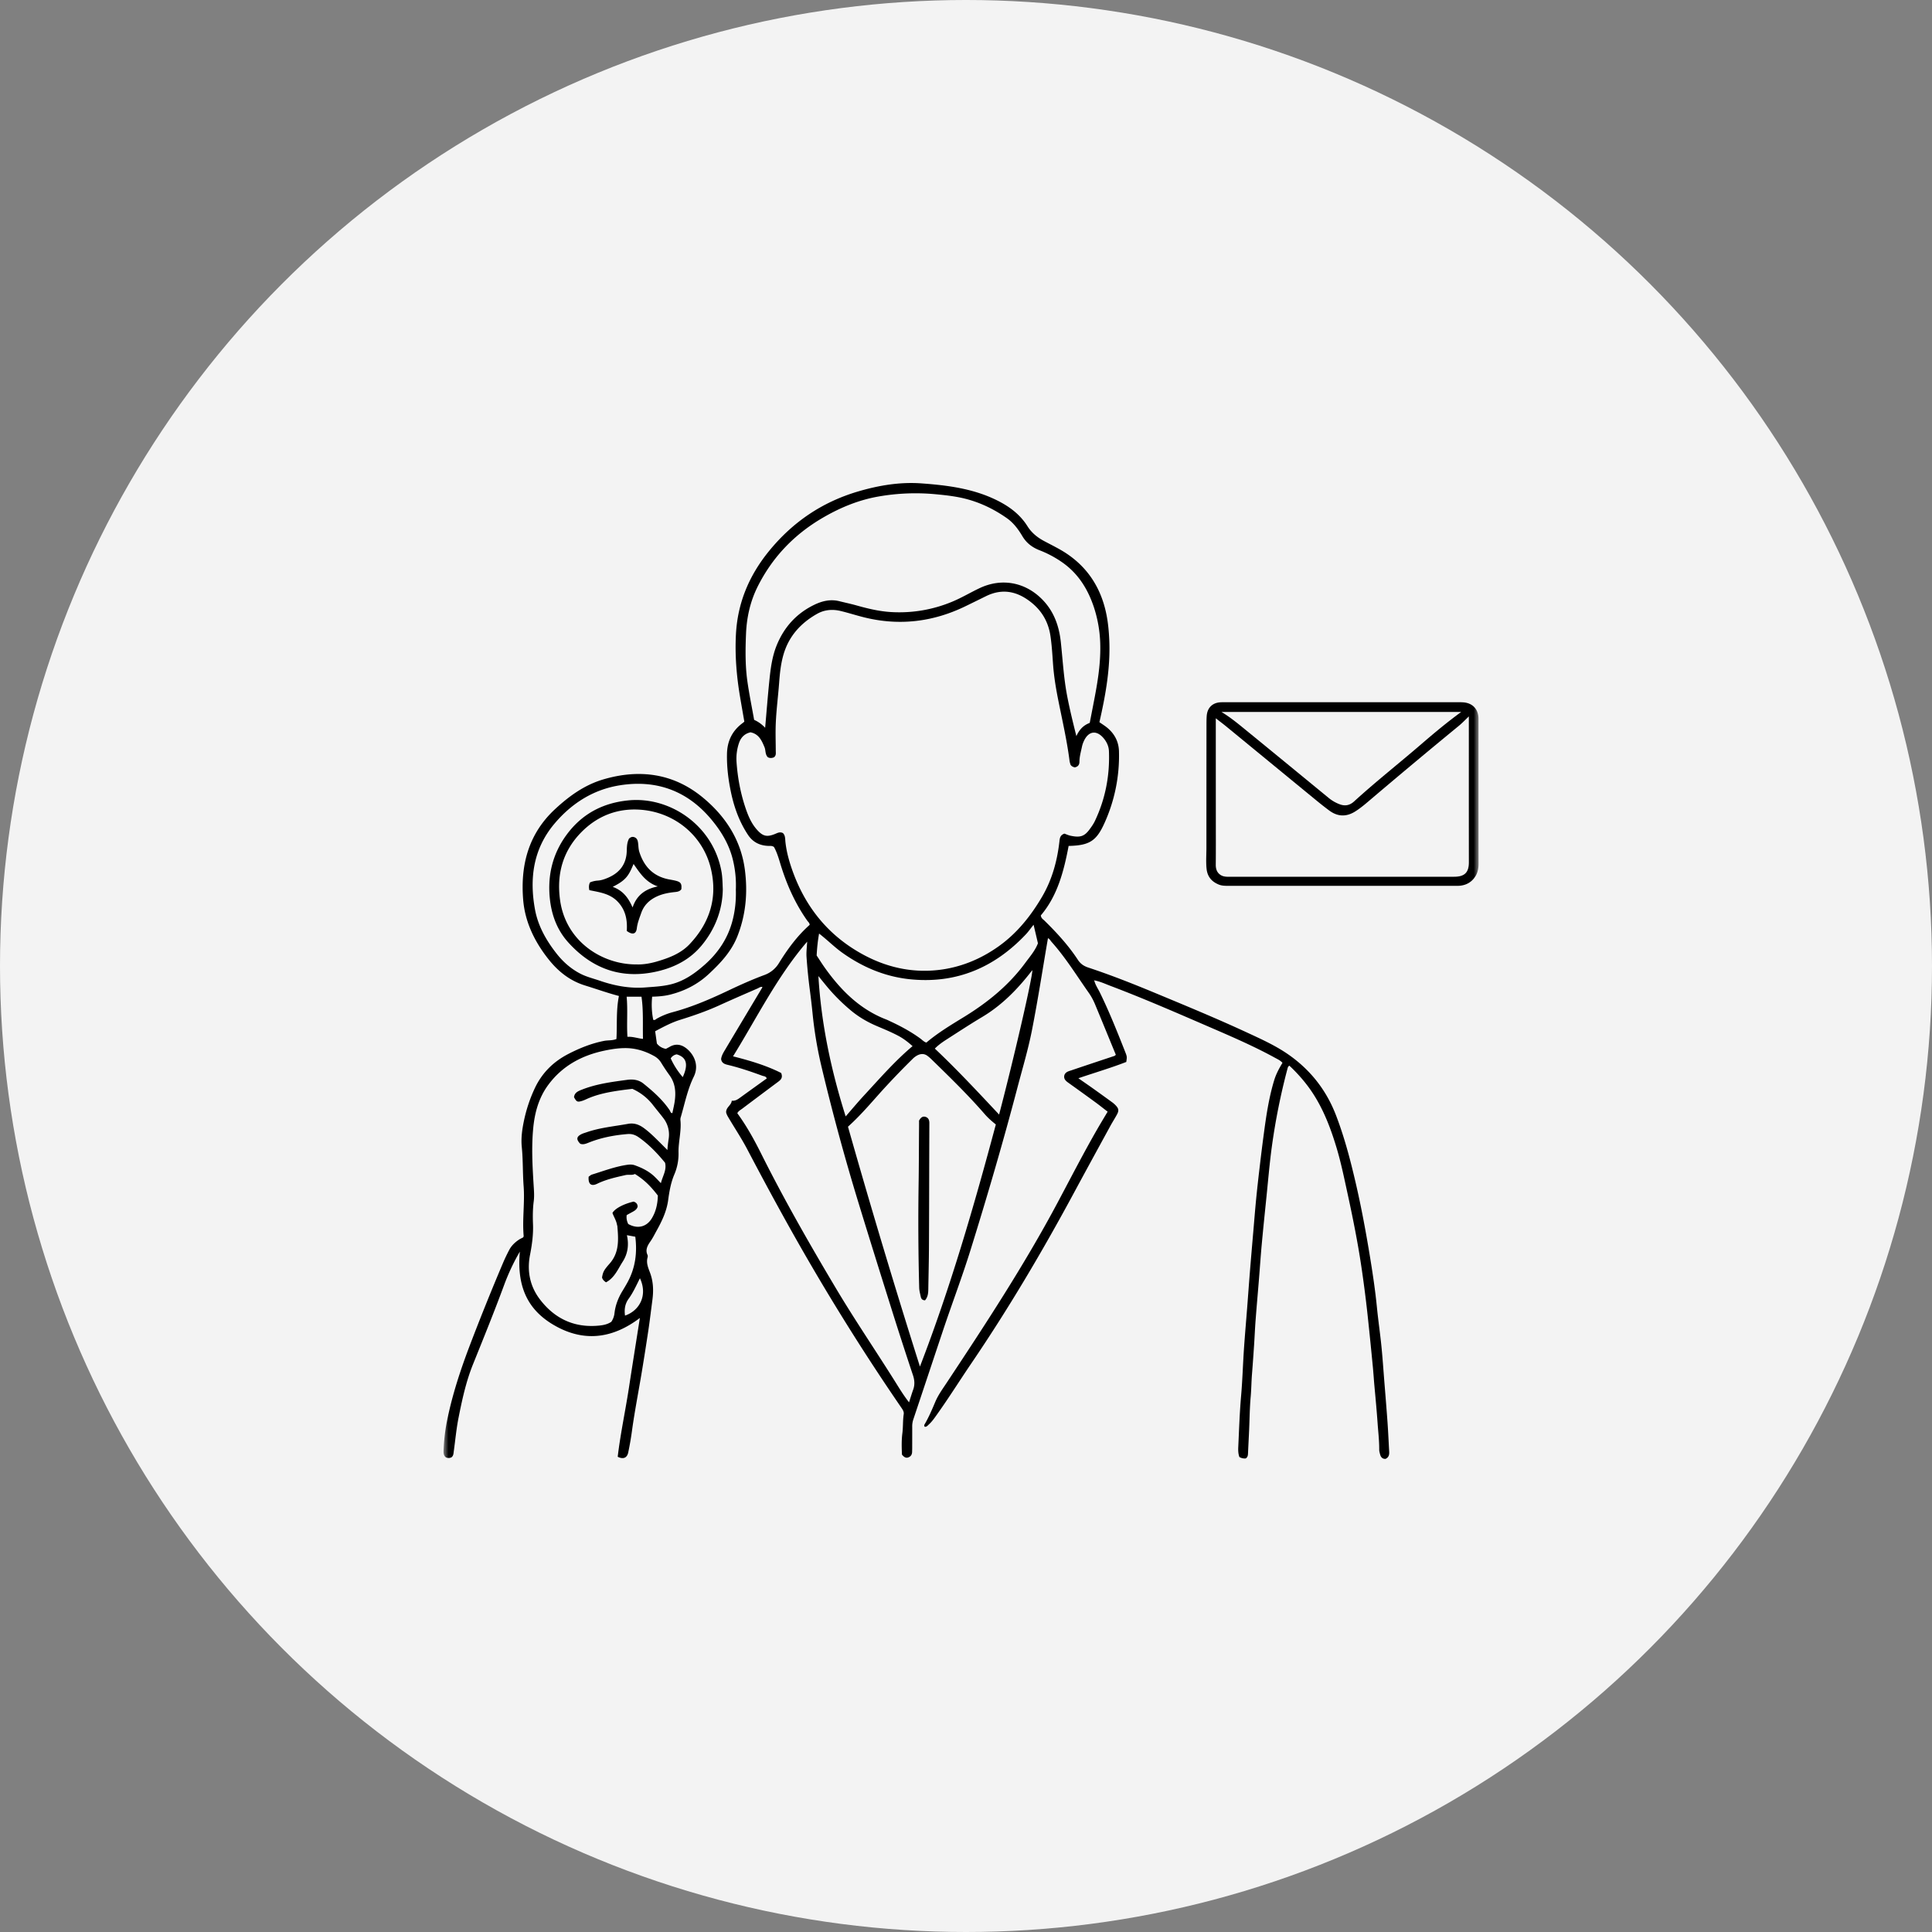 <svg width="196" height="196" viewBox="0 0 196 196" fill="none" xmlns="http://www.w3.org/2000/svg"><rect x="0" y="0" width="196" height="196" fill="#808080" stroke="none"/><circle cx="98" cy="98" r="98" fill="#F3F3F3"/><mask id="a" style="mask-type:alpha" maskUnits="userSpaceOnUse" x="45" y="46" width="105" height="105"><path fill="#C4C4C4" d="M45 46h105v105H45z"/></mask><g mask="url(#a)" fill="#000"><path d="M111.006 99.447c.102.452.371.83.571 1.237.962 1.96 1.764 3.985 2.566 6.012.205.519.191.524.117 1.038-1.552.604-3.19 1.086-4.861 1.653.502.35.978.677 1.449 1.011.663.472 1.323.949 1.981 1.428.134.098.261.209.375.332.289.31.32.519.115.901-.217.401-.467.787-.686 1.189-1.226 2.245-2.454 4.487-3.668 6.738-3.209 5.955-6.646 11.773-10.455 17.373-1.146 1.687-2.229 3.418-3.412 5.081-.265.373-.52.756-.864 1.067-.119.107-.218.255-.412.239-.124-.125-.031-.231.028-.334.405-.705.72-1.451 1.035-2.197.285-.676.714-1.267 1.116-1.873 3.965-5.987 7.908-11.988 11.287-18.332 1.32-2.477 2.602-4.974 4.001-7.409.342-.594.699-1.18 1.08-1.822-.408-.313-.809-.636-1.223-.939-.927-.678-1.86-1.349-2.794-2.017-.274-.196-.473-.416-.363-.775.133-.318.442-.376.712-.467 1.404-.478 2.809-.943 4.216-1.411.099-.034.204-.05.279-.171-.71-1.727-1.422-3.471-2.147-5.211a6.015 6.015 0 00-.644-1.139c-1.208-1.721-2.313-3.516-3.721-5.091-.121-.135-.2-.318-.37-.376-.537 3.124-1.016 6.254-1.628 9.359-.385 1.949-.959 3.861-1.465 5.785-1.454 5.535-3.062 11.027-4.763 16.492-.852 2.734-1.87 5.41-2.779 8.124-1.013 3.03-2.018 6.062-3.035 9.091a2.22 2.22 0 00-.1.734c0 .727 0 1.456-.003 2.183 0 .104-.007.209-.007.312 0 .248-.087.45-.321.563-.275.135-.482.024-.71-.258-.027-.679-.053-1.428.042-2.166.083-.643.038-1.289.136-1.927.038-.248-.084-.437-.216-.63a233.218 233.218 0 01-9.595-15.2c-2.105-3.638-4.106-7.328-6.059-11.045-.55-1.048-1.206-2.042-1.813-3.06-.138-.232-.287-.459-.332-.689-.02-.528.527-.71.57-1.183.367.038.618-.144.873-.33.893-.649 1.792-1.291 2.678-1.93-.095-.237-.295-.218-.44-.27-1.118-.408-2.242-.794-3.4-1.078-.336-.083-.72-.145-.79-.612.038-.347.225-.651.405-.953 1.234-2.073 2.475-4.143 3.714-6.215.026-.045.046-.094.075-.152-.202-.042-.337.081-.48.144-1.301.566-2.604 1.13-3.895 1.719-1.294.59-2.633 1.052-3.988 1.475-.881.275-1.685.71-2.523 1.152l.175 1.247c.237.298.535.47.911.544.125-.067.255-.131.381-.204.6-.349 1.167-.261 1.691.145.712.55 1.358 1.66.756 2.889-.633 1.293-.906 2.7-1.307 4.068a.81.81 0 00-.046.307c.122 1.12-.213 2.217-.19 3.32a5.285 5.285 0 01-.43 2.224c-.348.825-.502 1.702-.62 2.584-.15 1.131-.633 2.138-1.18 3.122-.199.361-.38.729-.619 1.072-.28.402-.548.844-.298 1.379.033.069.029.17.008.246-.16.562.06 1.051.25 1.561.33.89.366 1.793.239 2.752-.141 1.068-.267 2.138-.428 3.204-.22 1.456-.447 2.91-.691 4.363-.322 1.921-.697 3.833-.96 5.765a30.183 30.183 0 01-.374 2.145c-.117.555-.5.719-1.067.439.276-2.34.782-4.668 1.141-7.019.36-2.354.737-4.703 1.108-7.064-2.64 2.001-5.467 2.483-8.431.886-2.706-1.458-4.098-3.739-3.746-7.617a21.666 21.666 0 00-1.594 3.386c-.998 2.707-2.084 5.38-3.162 8.055-.7 1.741-1.097 3.564-1.46 5.396-.227 1.141-.331 2.299-.49 3.448-.03.207-.025.417-.222.579a.63.63 0 01-.579.006c-.252-.199-.24-.476-.23-.747a18.9 18.9 0 01.415-3.268c.513-2.441 1.288-4.805 2.168-7.136a243.11 243.11 0 013.438-8.549c.194-.458.41-.907.642-1.347.218-.418.556-.742.944-1.009.152-.104.325-.181.472-.26.022-.063.05-.104.046-.141-.149-1.683.123-3.367-.003-5.047-.1-1.328-.056-2.659-.188-3.985-.087-.875.032-1.742.208-2.599.24-1.161.606-2.281 1.113-3.357.727-1.549 1.876-2.687 3.39-3.471 1.152-.596 2.35-1.078 3.632-1.331.407-.081.837-.018 1.26-.191.081-1.45-.043-2.908.253-4.365-1.178-.312-2.295-.713-3.427-1.062-1.548-.477-2.73-1.423-3.708-2.653-1.414-1.78-2.397-3.788-2.58-6.05-.285-3.502.53-6.68 3.23-9.186 1.44-1.336 3.004-2.465 4.914-3.025 3.652-1.072 7.087-.615 10.049 1.815 2.312 1.898 3.905 4.317 4.3 7.369.297 2.304.1 4.551-.759 6.73-.612 1.556-1.718 2.731-2.919 3.846-1.113 1.032-2.414 1.698-3.879 2.071-.59.15-1.191.2-1.85.216-.082.795-.05 1.57.11 2.346.175.072.268-.067.385-.131a6.942 6.942 0 011.562-.637c1.967-.524 3.822-1.325 5.652-2.193 1.207-.573 2.424-1.12 3.679-1.585a2.849 2.849 0 001.468-1.2c.877-1.422 1.86-2.766 3.122-3.886-.004-.196-.153-.3-.243-.426-1.25-1.77-2.107-3.718-2.733-5.779-.18-.594-.36-1.19-.644-1.695-.192-.137-.358-.104-.526-.109-.893-.024-1.61-.364-2.115-1.128-.863-1.304-1.386-2.742-1.709-4.25-.278-1.3-.445-2.617-.418-3.956.025-1.318.542-2.365 1.609-3.146.049-.036.094-.078.152-.127-.146-.844-.294-1.677-.435-2.513-.357-2.117-.533-4.245-.415-6.392.176-3.174 1.343-5.937 3.363-8.412 2.398-2.935 5.374-4.955 9.01-6.03 2.1-.62 4.253-.983 6.44-.824 2.647.192 5.282.524 7.708 1.74 1.241.62 2.307 1.42 3.052 2.606.408.651.985 1.126 1.659 1.488.533.285 1.075.556 1.603.853 2.446 1.375 3.982 3.432 4.643 6.138.248 1.012.348 2.038.394 3.08.122 2.829-.374 5.578-1.001 8.32.27.192.554.365.808.576.747.62 1.155 1.433 1.177 2.388a16.541 16.541 0 01-1.491 7.317c-.81 1.785-1.534 2.227-3.616 2.273-.484 2.542-1.12 5.046-2.821 7.048.035.302.225.388.352.514 1.254 1.23 2.44 2.517 3.405 3.99.264.404.593.633 1.06.788 2.299.761 4.552 1.652 6.786 2.581 3.161 1.314 6.325 2.62 9.429 4.062 1.383.641 2.775 1.274 4.033 2.143 2.265 1.564 3.89 3.629 4.876 6.189.851 2.212 1.451 4.498 1.986 6.8.598 2.566 1.073 5.157 1.497 7.755.266 1.636.509 3.278.672 4.93.128 1.3.319 2.594.451 3.894.12 1.177.2 2.359.293 3.538.115 1.428.233 2.855.334 4.284.069.975.11 1.95.166 2.925.017.308-.031.583-.364.74-.32.02-.483-.171-.559-.459-.043-.16-.09-.326-.088-.489.006-.896-.101-1.785-.164-2.675-.088-1.262-.208-2.523-.323-3.784-.056-.621-.094-1.242-.153-1.863a471.027 471.027 0 00-.493-4.893 124.253 124.253 0 00-.673-5.307c-.376-2.542-.886-5.062-1.433-7.572-.327-1.499-.636-3.004-1.075-4.474-.675-2.256-1.524-4.441-2.964-6.345a15.9 15.9 0 00-1.835-2.026c-.129.075-.157.171-.185.275a65.424 65.424 0 00-1.609 8.044c-.226 1.686-.367 3.381-.54 5.073-.161 1.57-.323 3.139-.468 4.71-.108 1.178-.187 2.358-.283 3.538-.114 1.407-.239 2.813-.346 4.221-.063.829-.095 1.658-.151 2.487-.066.995-.135 1.989-.215 2.984-.059.746-.061 1.493-.128 2.24-.102 1.136-.11 2.282-.161 3.424-.035.788-.079 1.577-.113 2.367-.009.197-.049.37-.231.48a1.042 1.042 0 01-.641-.143c-.112-.3-.132-.634-.117-.964.083-1.743.136-3.487.289-5.227.138-1.572.18-3.152.287-4.727.098-1.45.226-2.899.338-4.347.094-1.222.181-2.444.28-3.665.111-1.365.229-2.731.346-4.096.092-1.075.178-2.151.284-3.225.102-1.032.219-2.063.341-3.094.13-1.112.266-2.224.415-3.334.248-1.871.516-3.737 1.069-5.552.189-.62.491-1.184.838-1.758-.219-.25-.504-.372-.773-.52-2.052-1.125-4.196-2.059-6.342-2.987-3.428-1.481-6.849-2.982-10.346-4.305-.544-.206-1.073-.459-1.655-.558-.014-.057-.029-.068-.041-.028 0 .002.033.012.049.02l.008.001zm-3.022-14.877c.205.073.396.165.597.209.988.215 1.42.076 1.935-.612.211-.282.418-.576.568-.893 1.06-2.24 1.512-4.601 1.417-7.07-.019-.475-.203-.89-.494-1.256-.735-.922-1.588-.813-2.065.266a2.68 2.68 0 00-.176.53c-.104.507-.255 1.007-.257 1.531-.002.312-.145.51-.478.575-.149-.043-.309-.086-.43-.274-.027-.102-.077-.241-.096-.384-.262-2.06-.728-4.08-1.135-6.111-.245-1.22-.45-2.449-.539-3.691-.069-.953-.122-1.907-.261-2.853-.203-1.396-.841-2.54-1.96-3.43-1.419-1.13-2.929-1.447-4.605-.614-.672.334-1.349.662-2.024.992-3.274 1.598-6.685 2.026-10.24 1.163-.831-.202-1.646-.47-2.477-.668-.818-.193-1.627-.127-2.37.293-1.69.954-2.895 2.305-3.427 4.19-.254.903-.353 1.83-.421 2.764-.116 1.572-.337 3.138-.36 4.716-.012.748.013 1.496.015 2.245 0 .224.055.466-.194.645-.2.078-.418.098-.618-.02-.283-.295-.196-.686-.33-1.01-.286-.685-.58-1.347-1.421-1.511-.617.14-.988.542-1.175 1.108a4.947 4.947 0 00-.242 1.905c.106 1.536.381 3.046.861 4.511.278.849.606 1.683 1.219 2.366.594.664 1.004.757 1.826.423.25-.101.492-.248.802-.089.248.24.22.6.253.914.12 1.082.421 2.112.796 3.126 1.345 3.632 3.675 6.444 7.115 8.302 2.335 1.261 4.847 1.835 7.498 1.558 2.284-.24 4.365-1.087 6.236-2.422 1.855-1.325 3.242-3.066 4.378-4.996 1.013-1.72 1.542-3.618 1.769-5.596.039-.335.051-.673.511-.83l-.001-.002zm2.568-11.228l.376-1.937c.378-1.935.725-3.87.695-5.859a13.008 13.008 0 00-.657-3.973c-.595-1.773-1.537-3.315-3.084-4.438a10.789 10.789 0 00-2.417-1.31c-.745-.291-1.331-.732-1.748-1.434-.414-.698-.902-1.357-1.585-1.833-1.205-.844-2.507-1.493-3.93-1.89-1.07-.3-2.168-.423-3.273-.527a21.704 21.704 0 00-5.75.22c-2.068.355-3.96 1.14-5.757 2.193-2.851 1.672-5.039 3.953-6.528 6.894-.775 1.53-1.142 3.155-1.211 4.852-.067 1.62-.087 3.246.143 4.854.185 1.29.448 2.568.68 3.875.411.184.781.444 1.118.803.145-1.65.267-3.24.431-4.826.123-1.196.277-2.393.733-3.522.748-1.85 2.002-3.247 3.812-4.125.803-.39 1.65-.594 2.552-.368.587.146 1.18.27 1.76.434 1.168.328 2.35.609 3.563.672a13.915 13.915 0 006.126-1.056c.968-.401 1.862-.943 2.806-1.386 2.187-1.024 4.526-.61 6.244 1.075 1.239 1.213 1.788 2.73 1.968 4.402.195 1.815.294 3.64.636 5.437.254 1.334.578 2.652.942 4.11.309-.68.723-1.103 1.354-1.34l.001.003zM59.72 119.375c.12-.081.214-.179.327-.214 1.177-.361 2.33-.806 3.555-.987.268-.04.542-.052.807.045.713.257 1.387.585 1.947 1.105.226.21.432.442.69.708.18-.732.61-1.324.422-2.075-.782-.956-1.64-1.859-2.679-2.585-.343-.239-.692-.358-1.111-.324-1.362.111-2.69.363-3.96.872-.276.11-.544.225-.847.117-.432-.44-.396-.727.136-.987.148-.072.313-.116.47-.171 1.37-.48 2.811-.607 4.227-.864.646-.118 1.148.083 1.632.439.558.409 1.047.895 1.536 1.38.262.259.522.52.838.836.023-.437.075-.782.125-1.128a2.727 2.727 0 00-.542-2.116c-.34-.448-.706-.876-1.05-1.322a5.424 5.424 0 00-2.09-1.64c-.316.038-.626.072-.936.114-1.264.172-2.52.386-3.693.916-.171.077-.343.155-.523.206-.43.122-.512.076-.767-.388.051-.477.428-.622.803-.77 1.471-.582 3.026-.783 4.579-.992.592-.08 1.17-.018 1.663.38.996.801 1.947 1.644 2.666 2.713.068.101.076.282.266.281.08-.397.177-.78.234-1.168.14-.95.072-1.861-.527-2.677a19.83 19.83 0 01-.864-1.3 1.92 1.92 0 00-.731-.666c-.912-.501-1.88-.793-2.932-.785-.695.005-1.377.113-2.05.254-2.309.483-4.27 1.535-5.702 3.454-.98 1.314-1.393 2.839-1.544 4.415-.185 1.926-.078 3.864.043 5.795.034.541.078 1.085.009 1.62-.1.767-.105 1.536-.075 2.304.044 1.067-.099 2.106-.303 3.149-.318 1.63-.006 3.17.996 4.49 1.491 1.964 3.495 2.92 6.007 2.672.431-.043.869-.125 1.248-.387.174-.262.283-.544.319-.864.091-.817.386-1.566.812-2.267.183-.302.367-.605.534-.916.775-1.439.97-2.971.766-4.582l-.851-.155c.222 1.001.083 1.892-.43 2.692-.483.752-.826 1.633-1.69 2.089-.212-.138-.348-.285-.404-.491.093-.526.156-.716.764-1.4 1.008-1.137.903-2.476.788-3.827-.004-.04-.03-.079-.035-.119-.073-.434-.319-.804-.46-1.195.23-.444 1.13-.922 2.142-1.156.266.08.418.249.41.527-.082.251-.27.379-.474.492a85.4 85.4 0 00-.633.347c-.045.302.006.604.155.904.919.521 1.843.32 2.382-.556.445-.723.606-1.53.623-2.331-.792-1.03-1.421-1.619-2.328-2.188-.29.158-.636.039-.961.114-.976.223-1.953.434-2.864.878-.61.297-.927.038-.867-.717l.002.002zm32.502 22.887c.152-.465.274-.878.42-1.283.178-.492.143-.967-.02-1.459a434.474 434.474 0 01-1.942-5.973c-1.23-3.914-2.459-7.831-3.658-11.756a226.611 226.611 0 01-3.661-13.497 40.882 40.882 0 01-.93-5.513 78.38 78.38 0 00-.282-2.411 53.967 53.967 0 01-.326-3.28c-.036-.517.04-1.027.063-1.56-3.032 3.526-5.072 7.669-7.52 11.635 1.76.443 3.406.941 4.88 1.687.207.504-.06.711-.337.919a891.312 891.312 0 00-3.608 2.702c-.176.134-.391.236-.502.463.948 1.297 1.71 2.681 2.416 4.093 2.335 4.669 4.925 9.197 7.597 13.681 1.884 3.162 3.959 6.208 5.917 9.325.463.737.91 1.486 1.491 2.23l.002-.003zm1.105-3.625c3.089-8.005 5.475-16.241 7.7-24.56-.401-.322-.792-.661-1.134-1.056-1.71-1.971-3.584-3.787-5.451-5.608a4.08 4.08 0 00-.334-.283c-.315-.244-.65-.249-1.001-.086a1.992 1.992 0 00-.55.409 79.448 79.448 0 00-2.615 2.696c-1.29 1.39-2.481 2.871-3.915 4.154a840.674 840.674 0 007.3 24.334zM74.652 90.244a10.874 10.874 0 00-.32-3.092c-.382-1.525-1.177-2.834-2.173-4.026-2.442-2.922-5.6-4.061-9.336-3.448-2.68.441-4.873 1.855-6.597 3.913-2.132 2.546-2.53 5.533-1.949 8.687.31 1.683 1.152 3.152 2.207 4.489.65.822 1.434 1.513 2.376 2.004.632.33 1.328.495 1.998.725 1.496.514 3.026.802 4.616.679.874-.068 1.749-.105 2.608-.32 1.342-.337 2.417-1.108 3.424-1.999 1.343-1.188 2.302-2.62 2.778-4.354.292-1.07.402-2.16.367-3.258zm8.442 4.463c-.137.783-.21 1.512-.245 2.228.282.424.536.83.812 1.22 1.63 2.294 3.56 4.239 6.264 5.279.117.045.229.102.342.155 1.082.5 2.128 1.06 3.094 1.764.198.145.364.34.617.416 1.17-.989 2.476-1.776 3.773-2.57 2.408-1.473 4.57-3.217 6.251-5.5.479-.65 1.018-1.266 1.296-2.003l-.441-1.88c-.297.37-.522.694-.79.979-3.164 3.346-7.01 5.011-11.672 4.557-2.548-.248-4.84-1.205-6.92-2.681-.818-.58-1.52-1.298-2.38-1.962v-.002zm2.7 18.549c.633-.725 1.233-1.445 1.869-2.133 1.582-1.709 3.11-3.474 4.916-4.994-.433-.384-.898-.755-1.433-1.039-.702-.373-1.435-.675-2.165-.985-1.009-.428-1.937-.971-2.768-1.686a19.084 19.084 0 01-2.172-2.158c-.342-.406-.671-.82-1.015-1.24.29 4.875 1.295 9.58 2.766 14.235h.001zm15.564-.184c1.519-5.793 3.349-13.735 3.376-14.648-.047.055-.09.1-.126.147-1.402 1.807-2.981 3.418-4.971 4.605-1.236.737-2.44 1.53-3.651 2.306-.411.264-.809.552-1.148.897 2.268 2.142 4.366 4.396 6.52 6.692v.001zm-37.786-11.958c.128 1.372-.009 2.716.082 4.073.554-.04 1.026.156 1.577.207-.038-1.436.056-2.855-.152-4.281h-1.508l.001.001zm1.35 28.562c-.367.722-.682 1.445-1.148 2.084-.376.517-.452 1.09-.366 1.707 1.473-.502 2.325-2.056 1.514-3.789v-.002zm4.344-20.403c.588-1.286.393-2.012-.612-2.309a.87.87 0 00-.61.411 7.818 7.818 0 001.222 1.898z"/><path d="M136.125 71.242h11.687c.23 0 .463-.008.691.015.887.087 1.443.672 1.489 1.552.005.104.003.209.003.312 0 4.823-.003 9.646.005 14.47 0 .468-.069.909-.322 1.308-.37.585-.91.901-1.602.96-.187.016-.377.007-.565.007h-22.746c-.376 0-.753.02-1.114-.126-.743-.3-1.168-.815-1.248-1.632-.07-.709-.013-1.411-.013-2.118 0-4.116.002-8.232.006-12.349 0-.331 0-.666.023-.997.059-.858.598-1.372 1.454-1.4.189-.007.378-.003.566-.003h11.687-.001zm-12.783 1.628v.442c0 3.286.002 6.57.003 9.856 0 1.517.009 3.036-.006 4.553-.004.454.127.826.518 1.063.254.154.553.167.853.165 1.257-.006 2.513-.002 3.77-.002 6.348 0 12.694 0 19.042-.002 1.07 0 1.495-.44 1.494-1.465-.005-4.924-.003-9.848-.003-14.8-.347.329-.657.663-1.008.949a691.807 691.807 0 00-8.749 7.304c-.572.484-1.132.987-1.773 1.39-.901.565-1.775.536-2.624-.09a34.539 34.539 0 01-1.33-1.043c-3.035-2.488-6.066-4.98-9.1-7.469-.335-.274-.684-.535-1.086-.85h-.001zm.572-.645c.891.54 1.599 1.123 2.308 1.701 2.848 2.323 5.686 4.656 8.527 6.987a3.94 3.94 0 001.183.689c.551.197 1.014.092 1.443-.3 2.205-2.014 4.555-3.86 6.815-5.81 1.291-1.113 2.598-2.207 4.051-3.267h-24.329.002zm-30.071 59.69c-.318-.007-.397-.196-.435-.373-.064-.303-.15-.601-.157-.918a254.658 254.658 0 01-.059-10.466c.032-1.952.029-3.903.045-5.855.002-.227 0-.454 0-.616.181-.337.395-.485.702-.367.268.102.343.343.343.611-.002.831-.006 1.661-.009 2.492-.01 3.385-.013 6.771-.031 10.156-.008 1.412-.044 2.824-.067 4.236-.006.396-.051.782-.33 1.099l-.002.001zM73.327 90.224c-.028 2.014-.737 4.012-2.183 5.734-1.157 1.377-2.678 2.165-4.41 2.575-3.63.858-6.651-.226-9.093-2.937-1.144-1.27-1.707-2.826-1.87-4.53-.223-2.353.323-4.504 1.726-6.402 1.544-2.09 3.652-3.212 6.26-3.467 4.235-.414 8.618 2.567 9.441 7.253.09.518.1 1.03.129 1.775zm-8.734 7.615c.606.025 1.33-.086 2.033-.291 1.232-.36 2.44-.812 3.336-1.763 2.056-2.176 2.857-4.737 2.153-7.677-.805-3.36-3.705-5.728-7.188-5.965-2.214-.15-4.173.575-5.77 2.106-2.027 1.946-2.722 4.374-2.333 7.102.605 4.243 4.368 6.528 7.769 6.488z"/><path d="M59.79 90.307c-.071-.302-.049-.565.068-.789a2.5 2.5 0 01.77-.182c.364-.02.697-.139 1.024-.276 1.212-.51 1.893-1.39 1.932-2.723.013-.434.022-.872.233-1.263.178-.16.358-.224.58-.124.22.098.291.29.325.499.053.325.035.655.14.982.482 1.511 1.438 2.497 3.046 2.79.225.041.453.08.674.137.491.13.598.308.537.861-.151.2-.361.249-.603.274-.665.067-1.32.183-1.933.479-.732.353-1.265.885-1.531 1.647-.178.507-.38 1.003-.446 1.55-.07.599-.44.702-1.02.274.07-1.062-.093-2.089-.902-2.95-.788-.84-1.85-.972-2.894-1.186zm4.387 1.754c.41-1.237 1.272-1.873 2.56-2.136-1.232-.412-1.817-1.357-2.462-2.275-.22.504-.41.984-.765 1.383-.354.398-.808.66-1.351.938 1.067.387 1.598 1.14 2.018 2.091z"/></g></svg>